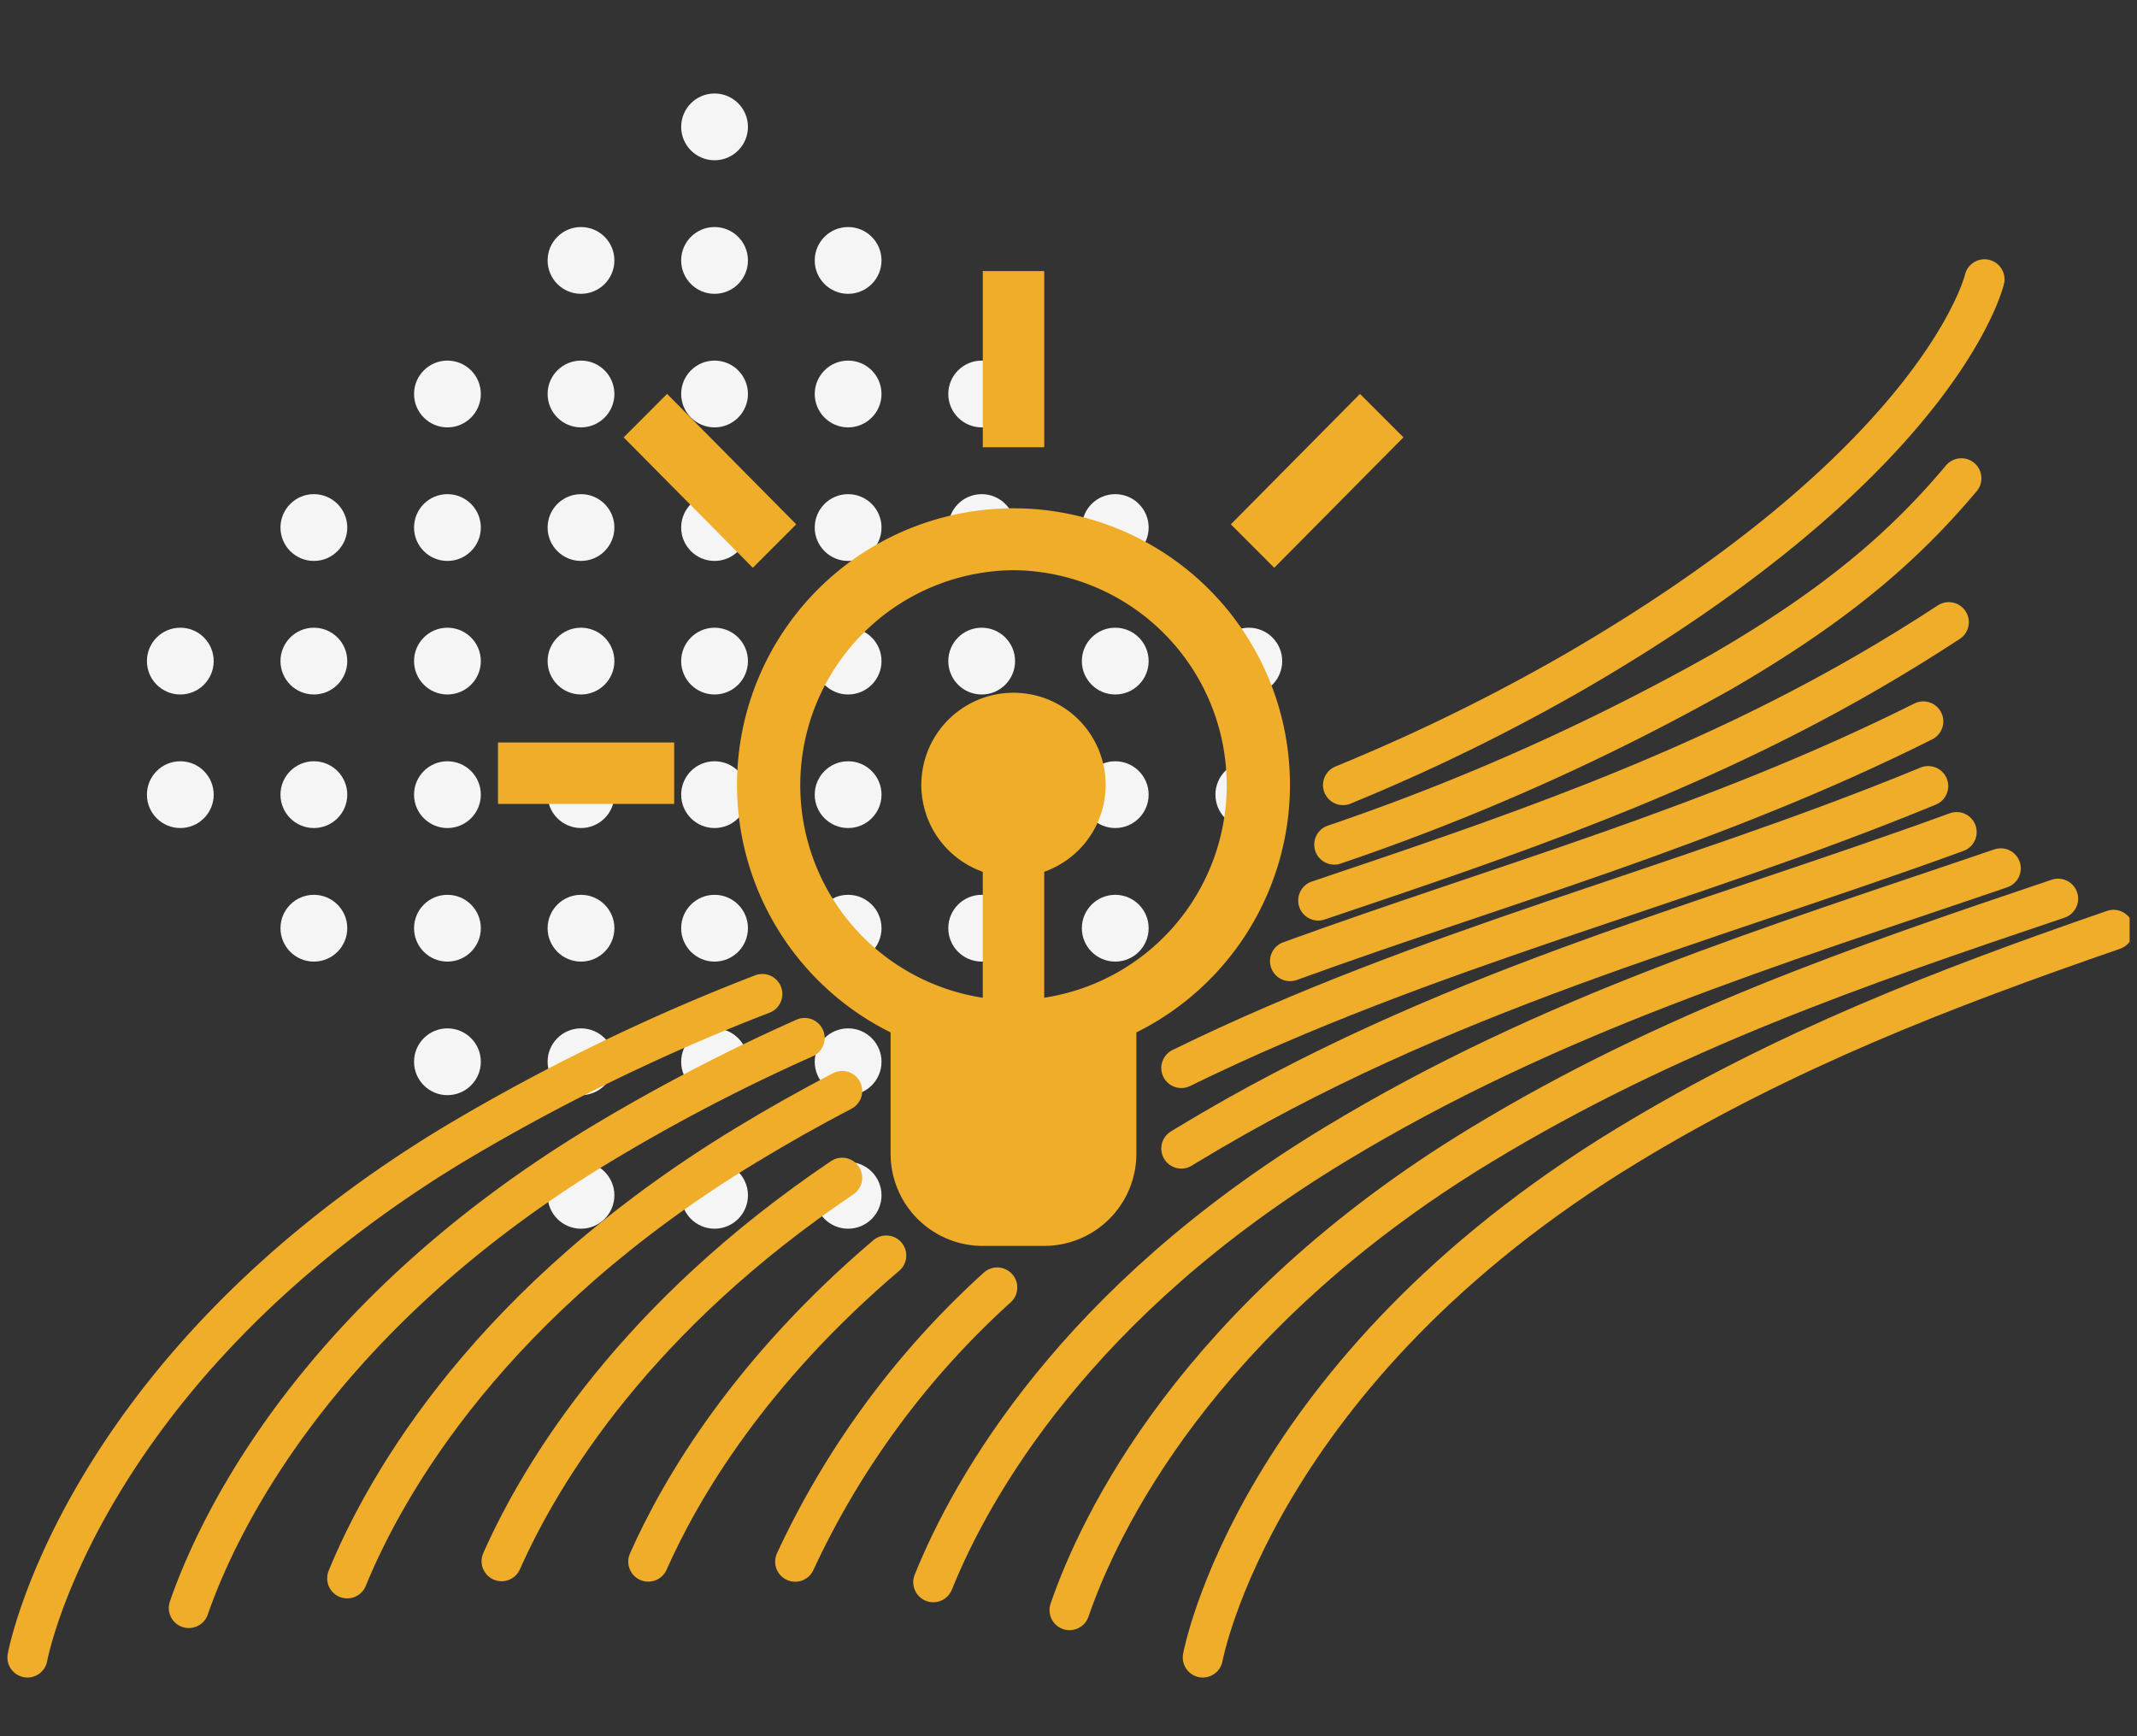 <svg xmlns="http://www.w3.org/2000/svg" xmlns:xlink="http://www.w3.org/1999/xlink" width="160" height="130" viewBox="0 0 160 130">
  <rect x="0" y="0" width="160" height="130" fill="#333333" stroke="none"/>
  <defs>
    <clipPath id="clip-path">
      <rect id="Rectangle_227" data-name="Rectangle 227" width="158.893" height="106.191" transform="translate(0 0)" fill="none"/>
    </clipPath>
  </defs>
  <g id="Icon_Innovation" transform="translate(-633 -1302)">
    <rect id="Rectangle_229" data-name="Rectangle 229" width="160" height="130" transform="translate(633 1302)" fill="none"/>
    <g id="Group_602" data-name="Group 602" transform="translate(9)">
      <circle id="Ellipse_3" data-name="Ellipse 3" cx="2.5" cy="2.5" r="2.5" transform="translate(675 1309)" fill="#f5f5f5"/>
      <circle id="Ellipse_3-2" data-name="Ellipse 3" cx="2.5" cy="2.5" r="2.5" transform="translate(665 1319)" fill="#f5f5f5"/>
      <circle id="Ellipse_3-3" data-name="Ellipse 3" cx="2.5" cy="2.5" r="2.5" transform="translate(675 1319)" fill="#f5f5f5"/>
      <circle id="Ellipse_3-4" data-name="Ellipse 3" cx="2.5" cy="2.5" r="2.5" transform="translate(685 1319)" fill="#f5f5f5"/>
      <circle id="Ellipse_3-5" data-name="Ellipse 3" cx="2.5" cy="2.5" r="2.5" transform="translate(655 1329)" fill="#f5f5f5"/>
      <circle id="Ellipse_3-6" data-name="Ellipse 3" cx="2.5" cy="2.5" r="2.5" transform="translate(665 1329)" fill="#f5f5f5"/>
      <circle id="Ellipse_3-7" data-name="Ellipse 3" cx="2.5" cy="2.5" r="2.5" transform="translate(675 1329)" fill="#f5f5f5"/>
      <circle id="Ellipse_3-8" data-name="Ellipse 3" cx="2.5" cy="2.5" r="2.5" transform="translate(685 1329)" fill="#f5f5f5"/>
      <circle id="Ellipse_3-9" data-name="Ellipse 3" cx="2.5" cy="2.5" r="2.5" transform="translate(695 1329)" fill="#f5f5f5"/>
      <circle id="Ellipse_3-10" data-name="Ellipse 3" cx="2.5" cy="2.5" r="2.5" transform="translate(645 1339)" fill="#f5f5f5"/>
      <circle id="Ellipse_3-11" data-name="Ellipse 3" cx="2.5" cy="2.5" r="2.5" transform="translate(655 1339)" fill="#f5f5f5"/>
      <circle id="Ellipse_3-12" data-name="Ellipse 3" cx="2.5" cy="2.5" r="2.5" transform="translate(665 1339)" fill="#f5f5f5"/>
      <circle id="Ellipse_3-13" data-name="Ellipse 3" cx="2.5" cy="2.5" r="2.5" transform="translate(675 1339)" fill="#f5f5f5"/>
      <circle id="Ellipse_3-14" data-name="Ellipse 3" cx="2.5" cy="2.5" r="2.5" transform="translate(685 1339)" fill="#f5f5f5"/>
      <circle id="Ellipse_3-15" data-name="Ellipse 3" cx="2.5" cy="2.5" r="2.5" transform="translate(695 1339)" fill="#f5f5f5"/>
      <circle id="Ellipse_3-16" data-name="Ellipse 3" cx="2.5" cy="2.5" r="2.5" transform="translate(705 1339)" fill="#f5f5f5"/>
      <circle id="Ellipse_3-17" data-name="Ellipse 3" cx="2.5" cy="2.5" r="2.5" transform="translate(635 1349)" fill="#f5f5f5"/>
      <circle id="Ellipse_3-18" data-name="Ellipse 3" cx="2.5" cy="2.5" r="2.5" transform="translate(645 1349)" fill="#f5f5f5"/>
      <circle id="Ellipse_3-19" data-name="Ellipse 3" cx="2.5" cy="2.5" r="2.5" transform="translate(655 1349)" fill="#f5f5f5"/>
      <circle id="Ellipse_3-20" data-name="Ellipse 3" cx="2.5" cy="2.5" r="2.5" transform="translate(665 1349)" fill="#f5f5f5"/>
      <circle id="Ellipse_3-21" data-name="Ellipse 3" cx="2.5" cy="2.5" r="2.5" transform="translate(675 1349)" fill="#f5f5f5"/>
      <circle id="Ellipse_3-22" data-name="Ellipse 3" cx="2.5" cy="2.5" r="2.5" transform="translate(685 1349)" fill="#f5f5f5"/>
      <circle id="Ellipse_3-23" data-name="Ellipse 3" cx="2.5" cy="2.5" r="2.5" transform="translate(695 1349)" fill="#f5f5f5"/>
      <circle id="Ellipse_3-24" data-name="Ellipse 3" cx="2.5" cy="2.5" r="2.5" transform="translate(705 1349)" fill="#f5f5f5"/>
      <circle id="Ellipse_3-25" data-name="Ellipse 3" cx="2.5" cy="2.5" r="2.5" transform="translate(715 1349)" fill="#f5f5f5"/>
      <circle id="Ellipse_3-26" data-name="Ellipse 3" cx="2.5" cy="2.5" r="2.5" transform="translate(635 1359)" fill="#f5f5f5"/>
      <circle id="Ellipse_3-27" data-name="Ellipse 3" cx="2.5" cy="2.5" r="2.5" transform="translate(645 1359)" fill="#f5f5f5"/>
      <circle id="Ellipse_3-28" data-name="Ellipse 3" cx="2.5" cy="2.5" r="2.5" transform="translate(655 1359)" fill="#f5f5f5"/>
      <circle id="Ellipse_3-29" data-name="Ellipse 3" cx="2.5" cy="2.5" r="2.5" transform="translate(665 1359)" fill="#f5f5f5"/>
      <circle id="Ellipse_3-30" data-name="Ellipse 3" cx="2.5" cy="2.5" r="2.5" transform="translate(675 1359)" fill="#f5f5f5"/>
      <circle id="Ellipse_3-31" data-name="Ellipse 3" cx="2.5" cy="2.5" r="2.5" transform="translate(685 1359)" fill="#f5f5f5"/>
      <circle id="Ellipse_3-32" data-name="Ellipse 3" cx="2.5" cy="2.5" r="2.5" transform="translate(695 1359)" fill="#f5f5f5"/>
      <circle id="Ellipse_3-33" data-name="Ellipse 3" cx="2.5" cy="2.5" r="2.5" transform="translate(705 1359)" fill="#f5f5f5"/>
      <circle id="Ellipse_3-34" data-name="Ellipse 3" cx="2.5" cy="2.5" r="2.5" transform="translate(715 1359)" fill="#f5f5f5"/>
      <circle id="Ellipse_3-35" data-name="Ellipse 3" cx="2.5" cy="2.5" r="2.5" transform="translate(645 1369)" fill="#f5f5f5"/>
      <circle id="Ellipse_3-36" data-name="Ellipse 3" cx="2.5" cy="2.5" r="2.5" transform="translate(655 1369)" fill="#f5f5f5"/>
      <circle id="Ellipse_3-37" data-name="Ellipse 3" cx="2.5" cy="2.5" r="2.5" transform="translate(665 1369)" fill="#f5f5f5"/>
      <circle id="Ellipse_3-38" data-name="Ellipse 3" cx="2.5" cy="2.5" r="2.5" transform="translate(675 1369)" fill="#f5f5f5"/>
      <circle id="Ellipse_3-39" data-name="Ellipse 3" cx="2.5" cy="2.5" r="2.5" transform="translate(685 1369)" fill="#f5f5f5"/>
      <circle id="Ellipse_3-40" data-name="Ellipse 3" cx="2.5" cy="2.5" r="2.5" transform="translate(695 1369)" fill="#f5f5f5"/>
      <circle id="Ellipse_3-41" data-name="Ellipse 3" cx="2.5" cy="2.5" r="2.5" transform="translate(705 1369)" fill="#f5f5f5"/>
      <circle id="Ellipse_3-42" data-name="Ellipse 3" cx="2.5" cy="2.5" r="2.5" transform="translate(655 1379)" fill="#f5f5f5"/>
      <circle id="Ellipse_3-43" data-name="Ellipse 3" cx="2.5" cy="2.5" r="2.5" transform="translate(665 1379)" fill="#f5f5f5"/>
      <circle id="Ellipse_3-44" data-name="Ellipse 3" cx="2.5" cy="2.5" r="2.5" transform="translate(675 1379)" fill="#f5f5f5"/>
      <circle id="Ellipse_3-45" data-name="Ellipse 3" cx="2.5" cy="2.5" r="2.5" transform="translate(685 1379)" fill="#f5f5f5"/>
      <circle id="Ellipse_3-46" data-name="Ellipse 3" cx="2.5" cy="2.5" r="2.5" transform="translate(695 1379)" fill="#f5f5f5"/>
      <circle id="Ellipse_3-47" data-name="Ellipse 3" cx="2.5" cy="2.5" r="2.5" transform="translate(665 1389)" fill="#f5f5f5"/>
      <circle id="Ellipse_3-48" data-name="Ellipse 3" cx="2.5" cy="2.5" r="2.5" transform="translate(675 1389)" fill="#f5f5f5"/>
      <circle id="Ellipse_3-49" data-name="Ellipse 3" cx="2.5" cy="2.5" r="2.5" transform="translate(685 1389)" fill="#f5f5f5"/>
    </g>
    <g id="Group_611" data-name="Group 611" transform="translate(633.555 1321.414)">
      <g id="Group_610" data-name="Group 610" clip-path="url(#clip-path)">
        <path id="Path_999" data-name="Path 999" d="M100,39.369l.6-.25a144.544,144.544,0,0,0,16.745-8.24C144.912,14.894,148.026,1.5,148.026,1.5" fill="none" stroke="#f0ad29" stroke-linecap="round" stroke-width="3"/>
        <path id="Path_1000" data-name="Path 1000" d="M1.5,104.691S5.416,83.265,33.314,66.327A150.878,150.878,0,0,1,56.521,55.014" fill="none" stroke="#f0ad29" stroke-linecap="round" stroke-width="3"/>
        <path id="Path_1001" data-name="Path 1001" d="M99.345,43.825a171.357,171.357,0,0,0,29-12.946c8.989-5.212,13.9-9.672,17.95-14.48" fill="none" stroke="#f0ad29" stroke-linecap="round" stroke-width="3"/>
        <path id="Path_1002" data-name="Path 1002" d="M13.582,100.987c2.238-6.444,9.615-21.838,30.734-34.66a139.353,139.353,0,0,1,15.372-8.021" fill="none" stroke="#f0ad29" stroke-linecap="round" stroke-width="3"/>
        <path id="Path_1003" data-name="Path 1003" d="M98.141,48.013c13.842-4.666,27.64-9.272,41.2-17.134,2.069-1.2,4-2.392,6.012-3.707" fill="none" stroke="#f0ad29" stroke-linecap="round" stroke-width="3"/>
        <path id="Path_1004" data-name="Path 1004" d="M25.44,98.766c2.952-7.208,10.819-20.871,29.874-32.439Q58.9,64.15,62.5,62.275" fill="none" stroke="#f0ad29" stroke-linecap="round" stroke-width="3"/>
        <path id="Path_1005" data-name="Path 1005" d="M96.031,52.551c15.825-5.756,31.708-10.087,47.414-17.948" fill="none" stroke="#f0ad29" stroke-linecap="round" stroke-width="3"/>
        <path id="Path_1006" data-name="Path 1006" d="M37,97.482c3.058-6.89,10.166-18.374,25.5-28.712" fill="none" stroke="#f0ad29" stroke-linecap="round" stroke-width="3"/>
        <path id="Path_1007" data-name="Path 1007" d="M87.891,60.553c18.51-9.075,37.251-13.417,55.921-21.108" fill="none" stroke="#f0ad29" stroke-linecap="round" stroke-width="3"/>
        <path id="Path_1008" data-name="Path 1008" d="M47.982,97.513C50.47,91.9,55.65,83.221,65.8,74.594" fill="none" stroke="#f0ad29" stroke-linecap="round" stroke-width="3"/>
        <path id="Path_1009" data-name="Path 1009" d="M87.891,66.585l.423-.258c19-11.535,38.3-16.385,57.627-23.439" fill="none" stroke="#f0ad29" stroke-linecap="round" stroke-width="3"/>
        <path id="Path_1010" data-name="Path 1010" d="M58.982,97.517A64.012,64.012,0,0,1,74.11,76.987" fill="none" stroke="#f0ad29" stroke-linecap="round" stroke-width="3"/>
        <path id="Path_1011" data-name="Path 1011" d="M69.32,99.055c2.891-7.177,10.717-21.024,29.994-32.728,16.28-9.884,32.784-14.86,49.93-20.723" fill="none" stroke="#f0ad29" stroke-linecap="round" stroke-width="3"/>
        <path id="Path_1012" data-name="Path 1012" d="M79.523,101.146c2.18-6.36,9.5-21.9,30.791-34.821,14.079-8.548,28.325-13.425,43.225-18.449" fill="none" stroke="#f0ad29" stroke-linecap="round" stroke-width="3"/>
        <path id="Path_1013" data-name="Path 1013" d="M89.5,104.691s3.916-21.426,31.814-38.364c11.777-7.15,23.669-11.731,36.373-16.119" fill="none" stroke="#f0ad29" stroke-linecap="round" stroke-width="3"/>
        <path id="Path_1014" data-name="Path 1014" d="M66.126,57.889v9.085a6.9,6.9,0,0,0,6.9,6.9h4.6a6.9,6.9,0,0,0,6.9-6.9V57.889a20.7,20.7,0,1,0-18.4,0m9.2-34.611a16.1,16.1,0,0,1,2.3,32.014v-9.43a6.9,6.9,0,1,0-4.6,0v9.43a16.1,16.1,0,0,1,2.3-32.014Z" fill="#f0ad29"/>
        <rect id="Rectangle_225" data-name="Rectangle 225" width="4.6" height="13.19" transform="translate(73.028 0.884)" fill="#f0ad29"/>
        <rect id="Rectangle_226" data-name="Rectangle 226" width="13.19" height="4.6" transform="translate(36.731 36.18)" fill="#f0ad29"/>
        <path id="Path_1015" data-name="Path 1015" d="M91.6,19.846l9.669-9.767,3.253,3.253L94.849,23.1Z" fill="#f0ad29"/>
        <path id="Path_1016" data-name="Path 1016" d="M59.061,19.846l-9.669-9.767-3.253,3.256L55.808,23.1Z" fill="#f0ad29"/>
      </g>
    </g>
  </g>
</svg>
